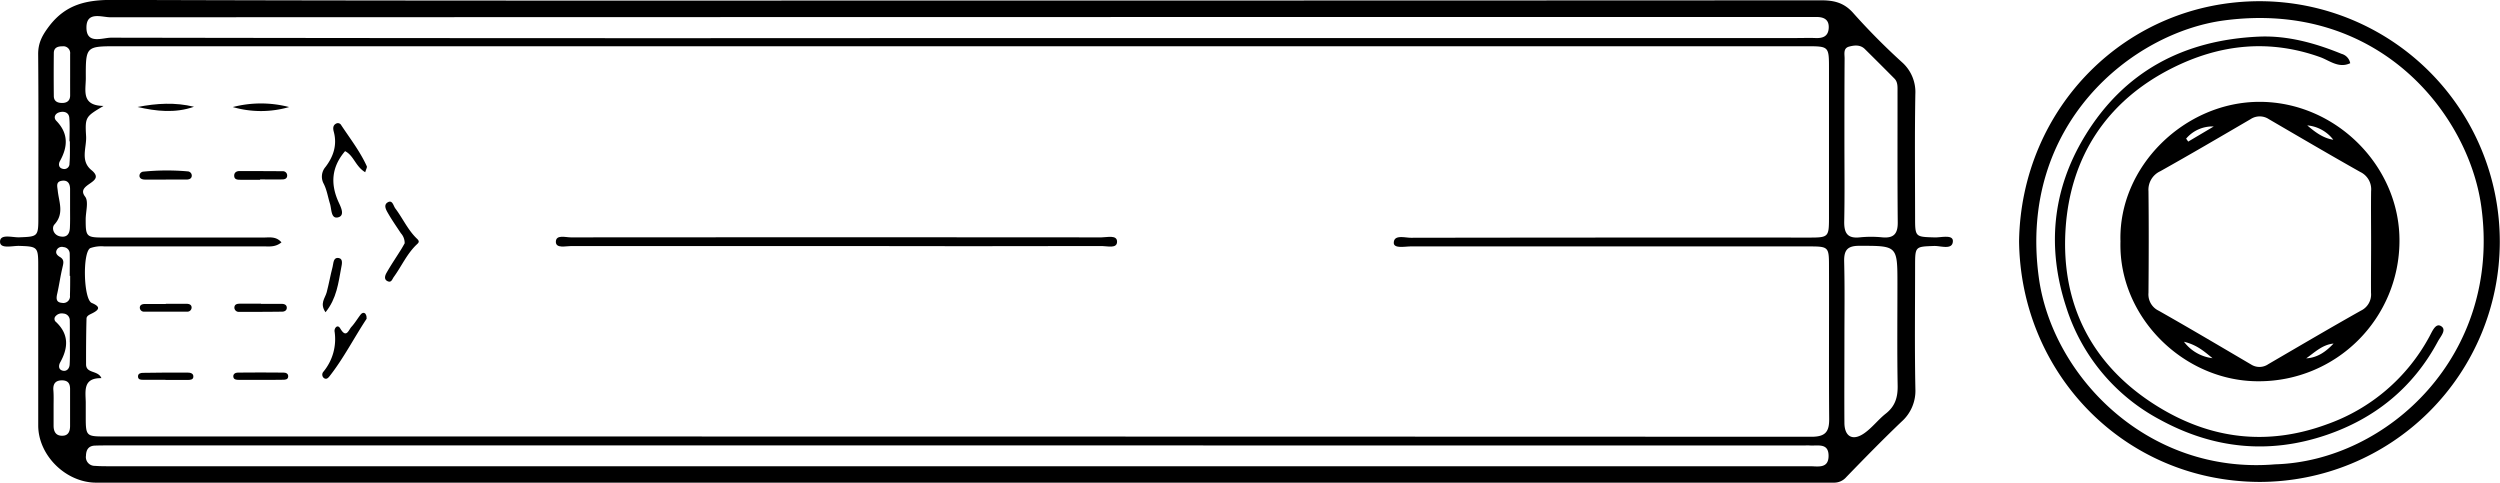 <svg id="Ebene_3" data-name="Ebene 3" xmlns="http://www.w3.org/2000/svg" viewBox="0 0 782.81 151.18"><g id="_13ugCg.tif" data-name="13ugCg.tif"><path d="M338.76,259.13q135,0,269.93-.07c4.2,0,7.33.78,10.25,4.18A205.66,205.66,0,0,0,634,278.42a12.46,12.46,0,0,1,4.21,10c-.22,12.81-.09,25.62-.08,38.43,0,6.37,0,6.27,6.15,6.45,2,.06,5.78-1,5.68,1.22-.12,2.81-3.79,1.39-5.89,1.46-5.91.22-5.93.1-5.94,6.26,0,12.81-.16,25.62.09,38.43A12.9,12.9,0,0,1,633.88,391c-5.9,5.63-11.6,11.47-17.27,17.32a5,5,0,0,1-3.78,1.77l-4.38,0H68.6c-9.5,0-18.16-8.54-18.16-17.91q0-25.11,0-50.22c0-5.67-.28-5.82-5.9-6-2.17-.08-6.06,1.06-6.06-1.31,0-2.55,3.82-1.31,6-1.38,5.87-.22,6-.22,6-6.31,0-17,.09-34.06-.06-51.09,0-3.61,1.37-6,3.55-8.86,5.18-6.68,11.57-8.1,19.73-8.08C162,259.23,250.39,259.13,338.76,259.13ZM70.23,377.37c-5.77-.1-5,3.89-4.91,7.46,0,1.6,0,3.2,0,4.8,0,5.78.21,6,5.82,6q267.28,0,534.56.09c4.34,0,5.57-1.56,5.53-5.6-.13-16,0-32-.06-48,0-5.86-.22-6-6.25-6q-62.32,0-124.67,0c-1.91,0-5.4.75-5.35-1.16.06-2.61,3.44-1.55,5.38-1.55q62.34-.1,124.67-.06c6,0,6.21-.17,6.22-6.05q0-23.35,0-46.72c0-7.14,0-7.14-7.1-7.14H75.21c-9.88,0-9.91,0-9.87,10,0,3.83-1.51,8.58,5.54,8.69-5.55,3.35-5.82,3.36-5.45,9.48.21,3.55-1.92,7.67,1.67,10.61,4.91,4-5.14,4.2-2,8.28,1.21,1.54.18,4.79.2,7.27,0,5.34.25,5.56,5.76,5.57,16.63,0,33.25,0,49.87,0,1.87,0,4-.46,5.67,1.51-1.93,1.57-3.86,1.26-5.69,1.26-16.62,0-33.24,0-49.86,0a10.42,10.42,0,0,0-4.28.53c-2.5,1.17-2.18,16.08.43,17.18s2.59,2,.23,3.2c-.77.41-1.84.76-1.87,1.68-.13,4.79-.15,9.59-.14,14.38C65.45,376,69.18,374.83,70.23,377.37Zm268.1-106.5H601.18c1.9,0,3.8-.07,5.69,0,2.34.11,4.09-.48,4.22-3.18s-1.63-3.44-4-3.41c-1,0-2,0-3.07,0q-265.47,0-530.94.09c-2.73,0-7.48-1.95-7.54,3.1-.07,5.55,5,3.29,7.73,3.29Q205.83,271,338.33,270.87Zm.12,127.56H73c-1.61,0-3.21,0-4.81.06-2,.07-2.75,1.3-2.8,3.16a2.75,2.75,0,0,0,2.79,3.18c1.74.14,3.5.12,5.25.12H268.91q168.15,0,336.31,0c2.47,0,5.82.84,5.82-3.27s-3.36-3.07-5.82-3.23c-.72-.05-1.45,0-2.18,0ZM616,365.71c0,8.57-.06,17.14,0,25.71.05,4.31,2.65,5.71,6.24,3.18,2.47-1.73,4.35-4.27,6.73-6.14,2.92-2.3,3.76-5.1,3.7-8.72-.19-10.6-.07-21.21-.07-31.81,0-12.12,0-12-12-12-3.79,0-4.74,1.49-4.68,4.91C616.13,349.15,616,357.43,616,365.71Zm0-62.31c0,8.27.11,16.55-.06,24.82-.07,3.62.91,5.5,4.91,5.06a34.54,34.54,0,0,1,7,0c3.6.33,4.89-1.12,4.85-4.71-.13-13.64-.05-27.29-.07-40.94,0-1.43.13-3-1-4.1q-4.61-4.65-9.24-9.22c-1.43-1.41-3.3-1.2-4.95-.75-1.87.51-1.37,2.34-1.38,3.71C616,286,616,294.69,616,303.4ZM60.43,282.8v-6.94a2.14,2.14,0,0,0-2.41-2.4c-1.45,0-2.68.39-2.7,2.1q-.07,6.72,0,13.45c0,1.66,1.14,2.19,2.62,2.19s2.48-.7,2.49-2.33C60.43,286.85,60.42,284.82,60.43,282.8ZM55.25,386.2h0c0,2,0,4,0,6.05,0,1.77.66,3.2,2.73,3.15,1.86,0,2.41-1.35,2.43-2.95,0-3.89,0-7.79,0-11.68,0-1.78-.69-2.69-2.51-2.71-2,0-2.83,1-2.73,2.95C55.32,382.73,55.25,384.47,55.25,386.2Zm5.16-61.93h0c0-2,0-4.07,0-6.1,0-1.72-.72-2.91-2.62-2.6s-1.37,1.79-1.24,3.09c.37,3.58,2.1,7.18-1.05,10.61-.9,1-.37,3.25,1.74,3.7s3-.67,3.11-2.6S60.41,326.3,60.41,324.27Zm0,21.07h-.11c0-2.33.05-4.65,0-7a2.05,2.05,0,0,0-1.92-2,1.83,1.83,0,0,0-2,.64c-.75,1.14-.08,1.9.89,2.47,1.51.9,1,2.1.72,3.43-.64,2.68-1,5.42-1.62,8.11-.34,1.5-.32,2.68,1.55,2.81a2.08,2.08,0,0,0,2.45-2.35C60.44,349.41,60.44,347.37,60.44,345.34Zm-.09-42.13h-.09c0-2.47.15-4.94-.06-7.39-.14-1.57-1.48-2.11-3-1.73s-2,1.71-1.11,2.65c3.89,4,3.69,8.14,1.17,12.67-.49.88-.45,2.13.92,2.42a1.64,1.64,0,0,0,2.08-1.66C60.43,307.85,60.35,305.53,60.35,303.21Zm0,62.93h0c0-2.32.05-4.65,0-7a2.11,2.11,0,0,0-2-2,2.53,2.53,0,0,0-2.38.76,1.23,1.23,0,0,0,.1,1.91c4.07,3.86,3.81,8.09,1.27,12.64-.47.84-.63,2.17.7,2.55s2.21-.63,2.27-1.93C60.42,370.79,60.35,368.47,60.35,366.14Z" transform="translate(-38.47 -258.96)"/><path d="M670.69,334.51c.64-41.89,33.72-75.17,75.37-75.17a75.26,75.26,0,1,1-.21,150.52C703.55,409.64,671.17,375.84,670.69,334.51Zm80.21,69.84c35-1,71.12-34.19,64.48-81C811.3,294.64,783.28,259,735,265.34c-28.89,3.79-64.55,32.5-58.16,80.29C680.93,376.54,710.85,407.72,750.9,404.35Z" transform="translate(-38.47 -258.96)"/><path d="M300,336q-41.33,0-82.65,0c-1.73,0-4.79.83-4.83-1.29,0-2.38,3-1.42,4.69-1.42q83.09-.09,166.18,0c1.73,0,4.82-.86,4.86,1.3.05,2.32-3,1.41-4.72,1.41Q341.78,336.1,300,336Z" transform="translate(-38.47 -258.96)"/><path d="M152.83,312.89c-3.07-1.82-3.58-5.25-6.31-6.6-4.16,4.87-4.68,10.1-2.06,15.9.66,1.46,2.17,4.26-.13,4.83s-2-2.68-2.55-4.31c-.64-2.06-.94-4.21-1.94-6.2a4.63,4.63,0,0,1,.55-5.27c2.47-3.23,3.71-6.87,2.6-11-.27-1-.36-2.09.83-2.63a1.18,1.18,0,0,1,1.49.54c2.79,4.21,5.9,8.22,8,12.84C153.49,311.35,153.07,312,152.83,312.89Z" transform="translate(-38.47 -258.96)"/><path d="M165.18,335.15A4.54,4.54,0,0,0,164,332c-1.35-2.06-2.78-4.09-4-6.22-.62-1.07-1.56-2.65-.09-3.48s1.73,1.11,2.34,1.92c2.35,3.11,3.93,6.77,6.8,9.5.75.71.68,1.11,0,1.71-3.13,2.92-4.81,6.86-7.27,10.25-.49.67-.73,1.83-1.85,1.37-1.35-.54-.89-1.83-.45-2.62,1.35-2.39,2.9-4.67,4.36-7C164.38,336.6,164.85,335.72,165.18,335.15Z" transform="translate(-38.47 -258.96)"/><path d="M153.24,358.13c0,.4.06.58,0,.68-3.91,5.92-7.14,12.28-11.53,17.89-.45.58-1,1.19-1.8.65a1.37,1.37,0,0,1-.17-2,16,16,0,0,0,3.49-12.63c-.13-1,.93-2.37,1.79-.9,1.9,3.26,2.6.45,3.51-.53,1.07-1.16,1.87-2.56,2.85-3.81.35-.45.93-.81,1.47-.31A2.2,2.2,0,0,1,153.24,358.13Z" transform="translate(-38.47 -258.96)"/><path d="M119.92,315.25c-2,0-4.07,0-6.11,0-.86,0-1.91,0-2-1.12s.69-1.61,1.66-1.61q6.75,0,13.51.05a1.33,1.33,0,0,1,1.41,1.36c0,.93-.74,1.2-1.47,1.21-2.32.05-4.65,0-7,0Z" transform="translate(-38.47 -258.96)"/><path d="M90.39,315.19c-2.17,0-4.33,0-6.5,0-.72,0-1.58-.2-1.74-1a1.32,1.32,0,0,1,1.26-1.49,74.19,74.19,0,0,1,13.82-.08,1.33,1.33,0,0,1,1.28,1.48c-.1.86-.9,1.07-1.62,1.08-2.17,0-4.33,0-6.5,0Z" transform="translate(-38.47 -258.96)"/><path d="M81.55,292.46c6-1.17,11.82-1.5,17.66-.07C93.3,294.47,87.37,293.8,81.55,292.46Z" transform="translate(-38.47 -258.96)"/><path d="M140.4,356.73c-1.9-2.75-.13-4.39.36-6.23.7-2.64,1.16-5.34,1.86-8,.3-1.12.16-3.06,1.95-2.74,1.39.26.94,2,.75,3C144.43,347.52,143.9,352.43,140.4,356.73Z" transform="translate(-38.47 -258.96)"/><path d="M129,292.48a31.68,31.68,0,0,1-17.64,0A35.14,35.14,0,0,1,129,292.48Z" transform="translate(-38.47 -258.96)"/><path d="M90.39,354.09c2.17,0,4.34,0,6.51,0,.73,0,1.53.23,1.57,1.12a1.32,1.32,0,0,1-1.41,1.34c-4.48,0-9,0-13.43,0a1.28,1.28,0,0,1-1.38-1.34c.08-.89.91-1.05,1.63-1.07,2.17,0,4.34,0,6.51,0Z" transform="translate(-38.47 -258.96)"/><path d="M120.19,354.11c2.18,0,4.35,0,6.52,0,.73,0,1.52.26,1.56,1.15s-.69,1.28-1.43,1.29c-4.49.06-9,.07-13.47.06a1.37,1.37,0,0,1-1.51-1.26c0-1.18.92-1.29,1.81-1.3,2.18,0,4.35,0,6.52,0Z" transform="translate(-38.47 -258.96)"/><path d="M90.28,377.88c-2.33,0-4.66,0-7,0-.66,0-1.57,0-1.6-1s.87-1.16,1.54-1.17q7-.12,14-.08c.87,0,1.91.23,1.79,1.39-.09.86-1,.9-1.73.91-2.33,0-4.66,0-7,0Z" transform="translate(-38.47 -258.96)"/><path d="M120.2,377.9c-2.32,0-4.64,0-7,0-.69,0-1.56-.06-1.67-.95s.64-1.31,1.38-1.32q7.17-.08,14.35,0c.72,0,1.51.3,1.45,1.24s-.9,1-1.58,1C124.85,377.93,122.52,377.9,120.2,377.9Z" transform="translate(-38.47 -258.96)"/><path d="M702.44,334.58c-.71-23.49,20.14-43.79,43.65-43.73,23.87.06,43.94,20.25,43.71,43.77A44,44,0,0,1,746,378.34C722.49,378.59,701.78,358.37,702.44,334.58Zm78.48.37c0-5.38-.07-10.76,0-16.13a6,6,0,0,0-3.37-6c-9.61-5.41-19.12-11-28.65-16.55a5.17,5.17,0,0,0-5.72,0c-9.4,5.49-18.8,11-28.28,16.31a6.38,6.38,0,0,0-3.69,6.26c.12,10.6.09,21.21,0,31.82a5.65,5.65,0,0,0,3.21,5.6c9.71,5.5,19.32,11.19,28.95,16.85a4.86,4.86,0,0,0,5.34-.11c9.65-5.62,19.27-11.29,29-16.76a5.61,5.61,0,0,0,3.18-5.63C780.86,345.41,780.92,340.18,780.92,335Zm-20-36.73c2.42,2.07,4.94,4,8.16,4.5A11.55,11.55,0,0,0,760.9,298.22ZM723,302.37l.65.93,8-4.74A10.79,10.79,0,0,0,723,302.37Zm8.27,68.75c-2.48-2-4.83-4.18-8.95-5.15A13.15,13.15,0,0,0,731.27,371.12Zm29.33.05c3.61-.21,6.23-2.16,8.56-4.63C765.66,366.87,763.26,369.3,760.6,371.17Z" transform="translate(-38.47 -258.96)"/><path d="M774.38,278.75c-3.61,1.71-6.53-.87-9.41-1.9-15.92-5.7-31.29-4.06-46.09,3.31-20.8,10.36-32.18,28-33.63,50.51-1.5,23.47,8.15,42.73,28.69,55.47,16.7,10.37,34.52,12.52,53.09,5.7a58.58,58.58,0,0,0,32.09-27.39c.89-1.6,1.93-4.37,3.62-3.42,2,1.12-.07,3.27-.94,4.89-7.72,14.4-19.66,24.07-34.89,29.25-17.92,6.11-35.4,4.34-52.16-4.83A60.54,60.54,0,0,1,685.41,355c-6-18.4-4.4-36.44,5.79-53.28,12.39-20.48,31.16-30.25,54.6-31.29,8.89-.39,17.58,2,25.86,5.39A3.76,3.76,0,0,1,774.38,278.75Z" transform="translate(-38.47 -258.96)"/></g></svg>